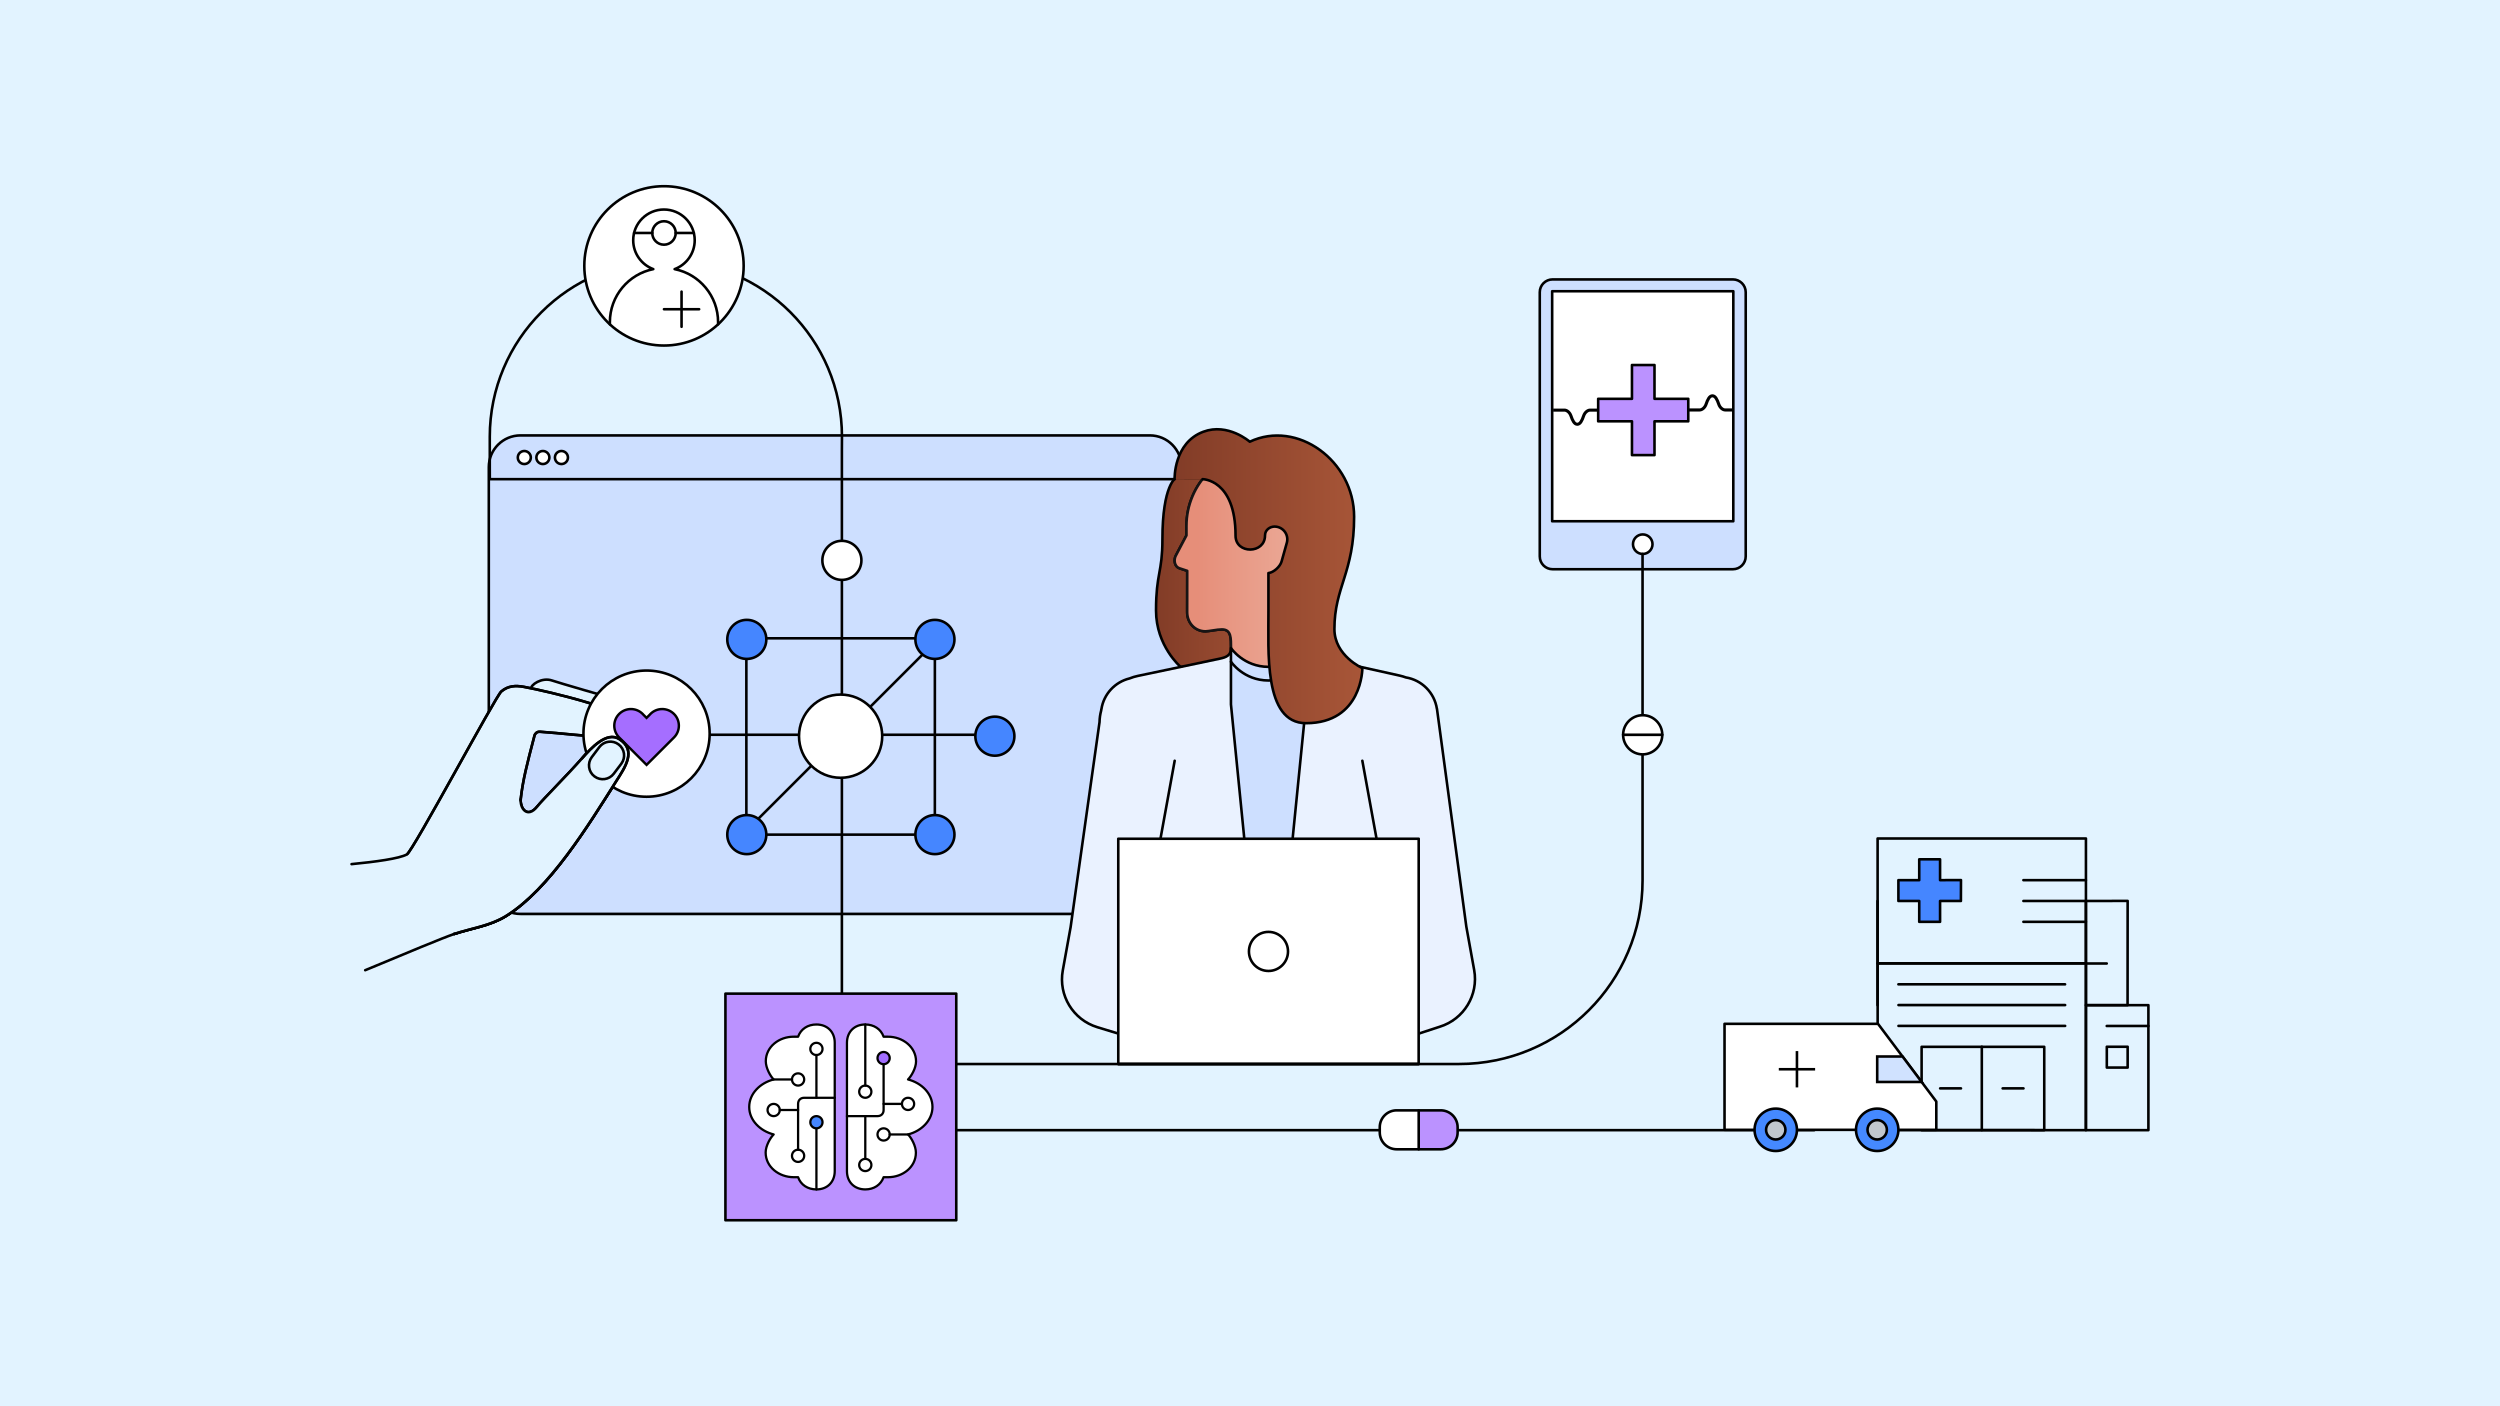 <svg width="1920" height="1080" viewBox="0 0 1920 1080" fill="none" xmlns="http://www.w3.org/2000/svg">
<rect width="1920" height="1080" fill="white"/>
<path d="M0 0.002H1920V1080H0V0.002Z" fill="#E2F3FF"/>
<g clip-path="url(#clip0_2209_811)">
<path d="M1330.87 214.59H1192.38C1186.95 214.59 1182.54 218.995 1182.54 224.43V427.33C1182.54 432.764 1186.95 437.17 1192.38 437.17H1330.87C1336.3 437.17 1340.71 432.764 1340.71 427.33V224.43C1340.71 218.995 1336.3 214.59 1330.87 214.59Z" fill="#CDDFFF" stroke="black" stroke-width="2" stroke-linecap="round" stroke-linejoin="round"/>
<path d="M1331.17 400.33H1192.07L1192.06 223.68H1331.19L1331.17 400.33Z" fill="white" stroke="black" stroke-width="2" stroke-linecap="round" stroke-linejoin="round"/>
<path d="M1261.63 425.439C1265.77 425.439 1269.13 422.082 1269.13 417.939C1269.13 413.797 1265.77 410.439 1261.63 410.439C1257.49 410.439 1254.13 413.797 1254.13 417.939C1254.13 422.082 1257.49 425.439 1261.63 425.439Z" fill="white" stroke="black" stroke-width="2" stroke-linecap="round" stroke-linejoin="round"/>
<path d="M1296.59 314.85H1300.67H1305.36C1307.08 314.85 1309.36 313.17 1310.28 310.41C1311.48 306.8 1312.91 303.98 1315.14 303.98C1317.37 303.98 1318.79 306.8 1320 310.41C1320.92 313.18 1323.2 314.85 1324.92 314.85H1329.61H1331.2" stroke="black" stroke-width="2.37" stroke-miterlimit="10"/>
<path d="M1192.81 314.971H1196.89H1201.58C1203.3 314.971 1205.58 316.651 1206.5 319.411C1207.7 323.021 1209.13 325.841 1211.36 325.841C1213.59 325.841 1215.01 323.021 1216.22 319.411C1217.14 316.641 1219.42 314.971 1221.14 314.971H1225.83H1227.42" stroke="black" stroke-width="2.37" stroke-miterlimit="10"/>
<path d="M1296.59 306.28H1270.65V280.33H1253.35V306.28H1227.4V314.93V323.58H1253.35V349.52H1270.65V323.58H1283.96H1296.59V318.99V314.93V306.28Z" fill="#BB92FF" stroke="black" stroke-width="2" stroke-linecap="round" stroke-linejoin="round"/>
<path d="M883.07 334.391H399.73C386.293 334.391 375.4 345.284 375.4 358.721V677.571C375.4 691.008 386.293 701.901 399.73 701.901H883.07C896.508 701.901 907.4 691.008 907.4 677.571V358.721C907.4 345.284 896.508 334.391 883.07 334.391Z" fill="#CDDFFF" stroke="black" stroke-width="2" stroke-linecap="round" stroke-linejoin="round"/>
<path d="M402.67 356.381C405.431 356.381 407.67 354.142 407.67 351.381C407.67 348.619 405.431 346.381 402.67 346.381C399.908 346.381 397.67 348.619 397.67 351.381C397.67 354.142 399.908 356.381 402.67 356.381Z" fill="white" stroke="black" stroke-width="2" stroke-linecap="round" stroke-linejoin="round"/>
<path d="M416.93 356.381C419.691 356.381 421.93 354.142 421.93 351.381C421.93 348.619 419.691 346.381 416.93 346.381C414.168 346.381 411.93 348.619 411.93 351.381C411.93 354.142 414.168 356.381 416.93 356.381Z" fill="white" stroke="black" stroke-width="2" stroke-linecap="round" stroke-linejoin="round"/>
<path d="M431.18 356.381C433.941 356.381 436.18 354.142 436.18 351.381C436.18 348.619 433.941 346.381 431.18 346.381C428.418 346.381 426.18 348.619 426.18 351.381C426.18 354.142 428.418 356.381 431.18 356.381Z" fill="white" stroke="black" stroke-width="2" stroke-linecap="round" stroke-linejoin="round"/>
<path d="M906.77 367.989H376.18L376.15 358.729V335.439C376.15 260.749 436.7 200.199 511.39 200.199C586.08 200.199 646.63 260.749 646.63 335.439L646.57 345.649V784.899" stroke="black" stroke-width="2" stroke-linecap="round" stroke-linejoin="round"/>
<path d="M646.57 445.359C654.855 445.359 661.57 438.644 661.57 430.359C661.57 422.075 654.855 415.359 646.57 415.359C638.286 415.359 631.57 422.075 631.57 430.359C631.57 438.644 638.286 445.359 646.57 445.359Z" fill="white" stroke="black" stroke-width="2" stroke-linecap="round" stroke-linejoin="round"/>
<path d="M903.14 366.98C903.14 366.98 892.74 372.07 892.74 414.13C892.74 440.09 887.83 440.03 887.83 468.89C887.83 496.11 906.73 512.2 906.73 512.2L988.61 512.16L988.69 367.25L903.14 366.98Z" fill="url(#paint0_linear_2209_811)" stroke="black" stroke-width="2" stroke-linecap="round" stroke-linejoin="round"/>
<path d="M873.27 798.22L842.71 788.871C824.13 783.161 812.75 764.471 816.21 745.341L822.239 711.991L844.439 554.571C844.499 551.541 844.929 548.581 845.679 545.751L845.83 544.701H845.879C847.669 532.871 856.469 523.741 867.499 521.041C869.519 520.221 871.629 519.571 873.819 519.111L936.89 505.831C941.65 504.831 945.409 503.391 945.409 497.771C945.409 490.211 945.77 483.381 938.39 483.381C934.77 483.381 928.259 484.841 925.809 484.841C917.629 484.841 911.729 478.251 911.739 470.131L911.78 438.381L905.63 436.351C901.99 435.011 901.28 429.921 903.03 426.701L911.189 411.201V404.001C911.189 371.261 937.98 344.771 970.83 345.231C1001.95 345.671 1027.64 370.781 1028.74 401.871C1029.39 420.281 1021.56 436.881 1008.85 448.081H1009.04C1005.21 455.731 1003.42 460.681 1002.98 468.901L1003 497.711C1003 502.531 1006.73 503.681 1011.44 504.731L1074.93 518.861C1076.58 519.231 1078.18 519.701 1079.72 520.271C1091.77 522.231 1101.63 531.771 1103.54 544.381H1103.59L1126.14 711.671L1132.17 745.021C1135.63 764.141 1124.25 782.831 1105.67 788.551L1075.11 798.531L873.27 798.23V798.22Z" fill="#EAF2FF" stroke="black" stroke-width="2" stroke-linecap="round" stroke-linejoin="round"/>
<path d="M873.26 742.84L902.15 584.27" stroke="black" stroke-width="2" stroke-linecap="round" stroke-linejoin="round"/>
<path d="M1075.17 742.84L1046.28 584.27" stroke="black" stroke-width="2" stroke-linecap="round" stroke-linejoin="round"/>
<path d="M945.42 497.78C945.33 490.22 945.781 483.39 938.401 483.39C934.781 483.39 928.271 484.85 925.821 484.85C917.641 484.85 911.741 478.26 911.751 470.14L911.79 438.39L905.641 436.36C902.001 435.02 901.29 429.93 903.04 426.71L911.201 411.21V404.01C911.201 371.27 937.991 344.78 970.841 345.24C1001.96 345.68 1027.65 370.79 1028.75 401.88C1029.4 420.29 1021.57 436.89 1008.86 448.09H1009.05C1005.22 455.74 1003.43 460.69 1002.99 468.91L1003.01 497.72C1002.8 525.26 945.68 520.19 945.42 497.79V497.78Z" fill="url(#paint1_linear_2209_811)" stroke="#171414" stroke-width="2" stroke-linecap="round" stroke-linejoin="round"/>
<path d="M959.77 795.139H988.61L988.64 685.149L1003.01 541.019V497.739C1003.01 497.739 993.42 512.149 974.22 512.149C955.02 512.149 945.37 497.699 945.37 497.699V540.979L959.7 685.139L959.77 795.129V795.139Z" fill="#CDDFFF" stroke="black" stroke-width="2" stroke-linecap="round" stroke-linejoin="round"/>
<path d="M1003.01 508.22C1003.01 508.22 993.42 522.63 974.22 522.63C955.02 522.63 945.37 508.18 945.37 508.18" stroke="black" stroke-width="2" stroke-linecap="round" stroke-linejoin="round"/>
<path d="M923.52 367.99C923.52 367.99 948.9 368.03 948.9 411.4C948.9 425.73 971.53 425.54 971.53 411.24C971.53 406.78 975.54 404.41 978.85 404.41C985.34 404.41 990.04 410.61 988.28 416.86L984.24 431.25C983.14 435.16 978.13 439.73 974.15 440.12C974.15 440.12 974.08 455.26 974.15 468.94C974.32 499.45 970.2 555.41 1003.01 555.41C1046.28 555.41 1046.32 513.12 1046.32 513.12C1046.32 513.12 1024.83 503.61 1024.83 483.15C1024.83 450.7 1039.96 439.99 1039.96 396.88C1039.96 353.77 996.15 322.08 959.83 339.25C959.83 339.25 943.07 324.52 924.13 331.59C901.23 340.13 902.09 368.01 902.09 368.01" fill="url(#paint2_linear_2209_811)"/>
<path d="M923.52 367.99C923.52 367.99 948.9 368.03 948.9 411.4C948.9 425.73 971.53 425.54 971.53 411.24C971.53 406.78 975.54 404.41 978.85 404.41C985.34 404.41 990.04 410.61 988.28 416.86L984.24 431.25C983.14 435.16 978.13 439.73 974.15 440.12C974.15 440.12 974.08 455.26 974.15 468.94C974.32 499.45 970.2 555.41 1003.01 555.41C1046.28 555.41 1046.32 513.12 1046.32 513.12C1046.32 513.12 1024.83 503.61 1024.83 483.15C1024.83 450.7 1039.96 439.99 1039.96 396.88C1039.96 353.77 996.15 322.08 959.83 339.25C959.83 339.25 943.07 324.52 924.13 331.59C901.23 340.13 902.09 368.01 902.09 368.01" stroke="black" stroke-width="2" stroke-linecap="round" stroke-linejoin="round"/>
<path d="M1089.53 817.16H858.84L858.83 644.15H1089.56L1089.53 817.16Z" fill="white" stroke="black" stroke-width="2" stroke-linecap="round" stroke-linejoin="round"/>
<path d="M974.19 745.699C982.475 745.699 989.19 738.983 989.19 730.699C989.19 722.415 982.475 715.699 974.19 715.699C965.906 715.699 959.19 722.415 959.19 730.699C959.19 738.983 965.906 745.699 974.19 745.699Z" fill="white" stroke="black" stroke-width="2" stroke-linecap="round" stroke-linejoin="round"/>
<path d="M1089.53 817.16H858.84" stroke="black" stroke-width="2" stroke-linecap="round" stroke-linejoin="round"/>
<path d="M1393.34 867.961H730.53" stroke="black" stroke-width="2" stroke-linecap="round" stroke-linejoin="round"/>
<path d="M646.57 817.159H1120.51C1198.37 817.159 1261.48 754.039 1261.48 676.189V425.449" stroke="black" stroke-width="2" stroke-linecap="round" stroke-linejoin="round"/>
<path d="M734.41 763.119H557.13V937.159H734.41V763.119Z" fill="#BB92FF" stroke="black" stroke-width="2" stroke-linecap="round" stroke-linejoin="round"/>
<path d="M575.4 850.141C575.38 860.381 583.76 868.571 594.17 871.251C591.63 873.781 588.03 879.981 588.02 885.111C588 896.301 598.35 904.081 609.54 904.091H612.94C615.02 910.001 620.4 913.461 627.01 913.471C635.4 913.481 641.07 907.791 641.08 899.401V800.881C641.09 792.491 635.4 786.821 627.01 786.811C620.39 786.801 615.03 790.291 612.94 796.191H609.54C598.35 796.171 588.15 803.861 588.13 815.061C588.13 820.191 591.65 826.501 594.17 829.031C583.76 831.681 575.42 839.901 575.4 850.141Z" fill="white" stroke="black" stroke-width="1.75" stroke-linecap="round" stroke-linejoin="round"/>
<path d="M627.011 810.26V843.1" stroke="black" stroke-width="1.75" stroke-linecap="round" stroke-linejoin="round"/>
<path d="M627.011 866.561V913.471" stroke="black" stroke-width="1.75" stroke-linecap="round" stroke-linejoin="round"/>
<path d="M641.081 843.1H617.621C614.821 843.1 612.931 844.99 612.931 847.79V883.05" stroke="black" stroke-width="1.75" stroke-linecap="round" stroke-linejoin="round"/>
<path d="M608.241 829.031H594.171" stroke="black" stroke-width="1.75" stroke-linecap="round" stroke-linejoin="round"/>
<path d="M612.93 852.49H598.86" stroke="black" stroke-width="1.75" stroke-linecap="round" stroke-linejoin="round"/>
<path d="M612.93 892.36C615.52 892.36 617.62 890.261 617.62 887.67C617.62 885.08 615.52 882.98 612.93 882.98C610.34 882.98 608.24 885.08 608.24 887.67C608.24 890.261 610.34 892.36 612.93 892.36Z" stroke="black" stroke-width="1.75" stroke-linecap="round" stroke-linejoin="round"/>
<path d="M627.01 866.56C629.601 866.56 631.7 864.46 631.7 861.87C631.7 859.279 629.601 857.18 627.01 857.18C624.42 857.18 622.32 859.279 622.32 861.87C622.32 864.46 624.42 866.56 627.01 866.56Z" fill="#4586FF" stroke="black" stroke-width="1.75" stroke-linecap="round" stroke-linejoin="round"/>
<path d="M627.01 810.261C629.601 810.261 631.7 808.161 631.7 805.571C631.7 802.981 629.601 800.881 627.01 800.881C624.42 800.881 622.32 802.981 622.32 805.571C622.32 808.161 624.42 810.261 627.01 810.261Z" stroke="black" stroke-width="1.75" stroke-linecap="round" stroke-linejoin="round"/>
<path d="M594.17 857.181C596.761 857.181 598.86 855.081 598.86 852.491C598.86 849.901 596.761 847.801 594.17 847.801C591.58 847.801 589.48 849.901 589.48 852.491C589.48 855.081 591.58 857.181 594.17 857.181Z" stroke="black" stroke-width="1.75" stroke-linecap="round" stroke-linejoin="round"/>
<path d="M612.93 833.72C615.52 833.72 617.62 831.62 617.62 829.03C617.62 826.44 615.52 824.34 612.93 824.34C610.34 824.34 608.24 826.44 608.24 829.03C608.24 831.62 610.34 833.72 612.93 833.72Z" stroke="black" stroke-width="1.75" stroke-linecap="round" stroke-linejoin="round"/>
<path d="M716.14 850.141C716.16 839.901 707.78 831.711 697.37 829.031C699.91 826.501 703.51 820.301 703.52 815.171C703.54 803.981 693.19 796.201 682 796.191H678.6C676.52 790.281 671.14 786.821 664.53 786.811C656.14 786.801 650.47 792.491 650.46 800.881V899.401C650.45 907.791 656.14 913.461 664.53 913.471C671.15 913.481 676.51 909.991 678.6 904.091H682C693.19 904.111 703.39 896.421 703.41 885.221C703.41 880.091 699.89 873.781 697.37 871.251C707.78 868.601 716.12 860.381 716.14 850.141Z" fill="white" stroke="black" stroke-width="1.75" stroke-linecap="round" stroke-linejoin="round"/>
<path d="M664.54 890.02V857.18" stroke="black" stroke-width="1.75" stroke-linecap="round" stroke-linejoin="round"/>
<path d="M664.54 833.721V786.811" stroke="black" stroke-width="1.75" stroke-linecap="round" stroke-linejoin="round"/>
<path d="M650.46 857.18H673.92C676.72 857.18 678.61 855.29 678.61 852.49V817.23" stroke="black" stroke-width="1.75" stroke-linecap="round" stroke-linejoin="round"/>
<path d="M683.3 871.25H697.38" stroke="black" stroke-width="1.75" stroke-linecap="round" stroke-linejoin="round"/>
<path d="M678.61 847.791H692.69" stroke="black" stroke-width="1.75" stroke-linecap="round" stroke-linejoin="round"/>
<path d="M678.61 817.3C681.2 817.3 683.3 815.2 683.3 812.61C683.3 810.02 681.2 807.92 678.61 807.92C676.02 807.92 673.92 810.02 673.92 812.61C673.92 815.2 676.02 817.3 678.61 817.3Z" fill="#A26EFF" stroke="black" stroke-width="1.75" stroke-linecap="round" stroke-linejoin="round"/>
<path d="M664.54 843.101C667.13 843.101 669.23 841.001 669.23 838.411C669.23 835.82 667.13 833.721 664.54 833.721C661.949 833.721 659.85 835.82 659.85 838.411C659.85 841.001 661.949 843.101 664.54 843.101Z" stroke="black" stroke-width="1.75" stroke-linecap="round" stroke-linejoin="round"/>
<path d="M664.54 899.401C667.13 899.401 669.23 897.302 669.23 894.711C669.23 892.121 667.13 890.021 664.54 890.021C661.949 890.021 659.85 892.121 659.85 894.711C659.85 897.302 661.949 899.401 664.54 899.401Z" stroke="black" stroke-width="1.75" stroke-linecap="round" stroke-linejoin="round"/>
<path d="M697.38 852.48C699.971 852.48 702.07 850.38 702.07 847.79C702.07 845.199 699.971 843.1 697.38 843.1C694.79 843.1 692.69 845.199 692.69 847.79C692.69 850.38 694.79 852.48 697.38 852.48Z" stroke="black" stroke-width="1.75" stroke-linecap="round" stroke-linejoin="round"/>
<path d="M678.611 875.941C681.201 875.941 683.301 873.841 683.301 871.251C683.301 868.66 681.201 866.561 678.611 866.561C676.021 866.561 673.921 868.66 673.921 871.251C673.921 873.841 676.021 875.941 678.611 875.941Z" stroke="black" stroke-width="1.75" stroke-linecap="round" stroke-linejoin="round"/>
<path d="M775.64 564.32H480.68" stroke="black" stroke-width="2" stroke-linecap="round" stroke-linejoin="round"/>
<path d="M479.79 576.471C486.417 576.471 491.79 571.098 491.79 564.471C491.79 557.843 486.417 552.471 479.79 552.471C473.163 552.471 467.79 557.843 467.79 564.471C467.79 571.098 473.163 576.471 479.79 576.471Z" fill="#A26EFF" stroke="black" stroke-width="2" stroke-linecap="round" stroke-linejoin="round"/>
<path d="M479.26 561.349C490.73 563.229 496.8 555.219 498.51 550.819C500.61 545.409 488.61 541.639 477.48 538.379C467.39 535.419 428.9 524.339 424.04 522.649C416.02 519.869 407.33 526.129 407.96 528.859" fill="#EAB3A2"/>
<path d="M479.26 561.349C490.73 563.229 496.8 555.219 498.51 550.819C500.61 545.409 488.61 541.639 477.48 538.379C467.39 535.419 428.9 524.339 424.04 522.649C416.02 519.869 407.33 526.129 407.96 528.859" fill="#E2F3FF"/>
<path d="M479.26 561.349C490.73 563.229 496.8 555.219 498.51 550.819C500.61 545.409 488.61 541.639 477.48 538.379C467.39 535.419 428.9 524.339 424.04 522.649C416.02 519.869 407.33 526.129 407.96 528.859" stroke="black" stroke-width="2" stroke-miterlimit="10"/>
<path d="M348.53 717.391C362.46 712.791 376.22 711.151 388.53 703.571C422 682.941 451.78 633.841 473.37 599.781C479.9 589.471 489.31 576.301 475.52 567.561C465.98 561.521 454.09 574.311 446.99 582.461C436.16 594.901 417.44 613.461 412.5 619.561C404.95 628.881 399.1 620.751 399.95 613.381C401.58 599.101 404.61 587.311 410.49 564.951C410.98 563.101 412.7 561.841 414.6 561.971C428.36 562.851 455.46 565.991 461.42 565.741C469.36 565.391 479.61 565.741 483.72 556.591C488.1 546.821 420.55 530.801 402.36 527.511C395.96 526.351 390.23 526.601 384.96 531.071C380.69 534.711 317.13 653.651 312.45 656.211" fill="#E2F3FF"/>
<path d="M348.53 717.391C362.46 712.791 376.22 711.151 388.53 703.571C422 682.941 451.78 633.841 473.37 599.781C479.9 589.471 489.31 576.301 475.52 567.561C465.98 561.521 454.09 574.311 446.99 582.461C436.16 594.901 417.44 613.461 412.5 619.561C404.95 628.881 399.1 620.751 399.95 613.381C401.58 599.101 404.61 587.311 410.49 564.951C410.98 563.101 412.7 561.841 414.6 561.971C428.36 562.851 455.46 565.991 461.42 565.741C469.36 565.391 479.61 565.741 483.72 556.591C488.1 546.821 420.55 530.801 402.36 527.511C395.96 526.351 390.23 526.601 384.96 531.071C380.69 534.711 317.13 653.651 312.45 656.211" stroke="black" stroke-width="2" stroke-miterlimit="10"/>
<path d="M348.53 717.391C362.46 712.791 376.22 711.151 388.53 703.571C422 682.941 451.78 633.841 473.37 599.781C479.9 589.471 489.31 576.301 475.52 567.561C465.98 561.521 454.09 574.311 446.99 582.461C436.16 594.901 417.44 613.461 412.5 619.561C404.95 628.881 399.1 620.751 399.95 613.381C401.58 599.101 404.61 587.311 410.49 564.951C410.98 563.101 412.7 561.841 414.6 561.971C428.36 562.851 455.46 565.991 461.42 565.741C469.36 565.391 479.61 565.741 483.72 556.591C488.1 546.821 420.55 530.801 402.36 527.511C395.96 526.351 390.23 526.601 384.96 531.071C380.69 534.711 317.13 653.651 312.45 656.211C306.71 659.361 288.4 661.891 270 663.651" stroke="black" stroke-width="2" stroke-linecap="round" stroke-linejoin="round"/>
<path d="M496.55 611.9C469.79 611.9 448.09 590.21 448.09 563.44C448.09 536.67 469.78 514.98 496.55 514.98C523.32 514.98 545.01 536.67 545.01 563.44C545.01 590.21 523.31 611.9 496.55 611.9Z" fill="white" stroke="black" stroke-width="2" stroke-linecap="round" stroke-linejoin="round"/>
<path d="M717.96 640.98H573.21L573.2 490.24H717.98L717.96 640.98Z" stroke="black" stroke-width="2" stroke-linecap="round" stroke-linejoin="round"/>
<path d="M723.61 487.59L567.58 643.62" stroke="black" stroke-width="2" stroke-linecap="round" stroke-linejoin="round"/>
<path d="M645.59 597.33C663.235 597.33 677.54 583.025 677.54 565.38C677.54 547.734 663.235 533.43 645.59 533.43C627.944 533.43 613.64 547.734 613.64 565.38C613.64 583.025 627.944 597.33 645.59 597.33Z" fill="white" stroke="black" stroke-width="2" stroke-linecap="round" stroke-linejoin="round"/>
<path d="M573.54 506.051C581.824 506.051 588.54 499.335 588.54 491.051C588.54 482.767 581.824 476.051 573.54 476.051C565.256 476.051 558.54 482.767 558.54 491.051C558.54 499.335 565.256 506.051 573.54 506.051Z" fill="#4586FF" stroke="black" stroke-width="2" stroke-linecap="round" stroke-linejoin="round"/>
<path d="M764.06 580.381C772.344 580.381 779.06 573.665 779.06 565.381C779.06 557.097 772.344 550.381 764.06 550.381C755.775 550.381 749.06 557.097 749.06 565.381C749.06 573.665 755.775 580.381 764.06 580.381Z" fill="#4586FF" stroke="black" stroke-width="2" stroke-linecap="round" stroke-linejoin="round"/>
<path d="M718.02 655.98C726.304 655.98 733.02 649.265 733.02 640.98C733.02 632.696 726.304 625.98 718.02 625.98C709.735 625.98 703.02 632.696 703.02 640.98C703.02 649.265 709.735 655.98 718.02 655.98Z" fill="#4586FF" stroke="black" stroke-width="2" stroke-linecap="round" stroke-linejoin="round"/>
<path d="M718.02 506.051C726.304 506.051 733.02 499.335 733.02 491.051C733.02 482.767 726.304 476.051 718.02 476.051C709.735 476.051 703.02 482.767 703.02 491.051C703.02 499.335 709.735 506.051 718.02 506.051Z" fill="#4586FF" stroke="black" stroke-width="2" stroke-linecap="round" stroke-linejoin="round"/>
<path d="M573.54 655.98C581.824 655.98 588.54 649.265 588.54 640.98C588.54 632.696 581.824 625.98 573.54 625.98C565.256 625.98 558.54 632.696 558.54 640.98C558.54 649.265 565.256 655.98 573.54 655.98Z" fill="#4586FF" stroke="black" stroke-width="2" stroke-linecap="round" stroke-linejoin="round"/>
<path d="M517.61 548.299C512.62 543.309 504.53 543.309 499.54 548.299C499.39 548.449 499.26 548.609 499.13 548.759L496.56 551.329L493.99 548.759C493.85 548.609 493.72 548.449 493.58 548.299C488.59 543.309 480.5 543.309 475.51 548.299C470.52 553.289 470.52 561.379 475.51 566.369L478.52 569.379L496.57 587.429L514.62 569.379L517.63 566.369C522.62 561.379 522.62 553.289 517.63 548.299H517.61Z" fill="#A56EFF" stroke="black" stroke-width="1.89" stroke-miterlimit="10"/>
<path d="M348.53 717.39C362.46 712.79 376.22 711.15 388.53 703.57C422 682.94 451.78 633.84 473.37 599.78C479.9 589.47 489.31 576.3 475.52 567.56C465.98 561.52 454.09 574.31 446.99 582.46C436.16 594.9 417.44 613.46 412.5 619.56C404.95 628.88 399.1 620.75 399.95 613.38" fill="#E2F3FF"/>
<path d="M348.53 717.39C362.46 712.79 376.22 711.15 388.53 703.57C422 682.94 451.78 633.84 473.37 599.78C479.9 589.47 489.31 576.3 475.52 567.56C465.98 561.52 454.09 574.31 446.99 582.46C436.16 594.9 417.44 613.46 412.5 619.56C404.95 628.88 399.1 620.75 399.95 613.38" stroke="black" stroke-width="2" stroke-miterlimit="10"/>
<path d="M454.481 581.471L460.281 573.781C463.801 569.121 470.431 568.191 475.091 571.711H475.101C479.761 575.241 480.691 581.871 477.171 586.531L471.371 594.221C467.851 598.881 461.221 599.811 456.561 596.291H456.551C451.891 592.761 450.961 586.131 454.481 581.471Z" fill="#E2F3FF" stroke="black" stroke-width="2" stroke-miterlimit="10"/>
<path d="M280.48 745.12C310.36 732.62 341.81 719.6 348.53 717.4C362.46 712.8 376.22 711.16 388.53 703.58C422 682.95 451.78 633.85 473.37 599.79C479.9 589.48 489.31 576.31 475.52 567.57C465.98 561.53 454.09 574.32 446.99 582.47" stroke="black" stroke-width="2" stroke-linecap="round" stroke-linejoin="round"/>
<path d="M1261.59 564.318H1246.55C1246.55 572.568 1253.34 579.358 1261.59 579.358C1269.84 579.358 1276.63 572.568 1276.63 564.318H1261.59Z" fill="white" stroke="black" stroke-width="2" stroke-linecap="round" stroke-linejoin="round"/>
<path d="M1261.59 564.319H1276.63C1276.63 556.069 1269.84 549.279 1261.59 549.279C1253.34 549.279 1246.55 556.069 1246.55 564.319H1261.59Z" fill="white" stroke="black" stroke-width="2" stroke-linecap="round" stroke-linejoin="round"/>
<path d="M1601.97 867.961L1442.03 867.891V739.891H1602.03L1601.97 867.961Z" stroke="black" stroke-width="2" stroke-linecap="round" stroke-linejoin="round"/>
<path d="M1649.97 771.961H1601.97V867.961H1649.97V771.961Z" stroke="black" stroke-width="2" stroke-linecap="round" stroke-linejoin="round"/>
<path d="M1601.97 739.961H1617.97" stroke="black" stroke-width="2" stroke-linecap="round" stroke-linejoin="round"/>
<path d="M1569.98 803.961H1475.8V867.961H1569.98V803.961Z" stroke="black" stroke-width="1.98" stroke-linecap="round" stroke-linejoin="round"/>
<path d="M1522.03 803.891V867.891" stroke="black" stroke-width="2" stroke-linecap="round" stroke-linejoin="round"/>
<path d="M1634.03 803.891H1618.03V819.891H1634.03V803.891Z" stroke="black" stroke-width="2" stroke-linecap="round" stroke-linejoin="round"/>
<path d="M1617.97 787.961H1649.97" stroke="black" stroke-width="2" stroke-linecap="round" stroke-linejoin="round"/>
<path d="M1458.03 787.891H1586.03" stroke="black" stroke-width="2" stroke-linecap="round" stroke-linejoin="round"/>
<path d="M1458.03 771.891H1586.03" stroke="black" stroke-width="2" stroke-linecap="round" stroke-linejoin="round"/>
<path d="M1457.97 755.961H1585.97" stroke="black" stroke-width="2" stroke-linecap="round" stroke-linejoin="round"/>
<path d="M1441.97 691.961V771.961" stroke="black" stroke-width="2" stroke-linecap="round" stroke-linejoin="round"/>
<path d="M1633.97 771.961H1601.97V691.961L1634.03 691.891L1633.97 771.961Z" stroke="black" stroke-width="2" stroke-linecap="round" stroke-linejoin="round"/>
<path d="M1506.03 835.891H1490.03" stroke="black" stroke-width="2" stroke-linecap="round" stroke-linejoin="round"/>
<path d="M1554.03 835.891H1538.03" stroke="black" stroke-width="2" stroke-linecap="round" stroke-linejoin="round"/>
<path d="M1602 643.961H1442V739.891H1602V643.961Z" stroke="black" stroke-width="2" stroke-linecap="round" stroke-linejoin="round"/>
<path d="M1506.03 675.891L1489.97 675.961V659.961H1473.97V675.961H1457.97V691.961H1473.97V707.961H1489.97V691.961H1505.97L1506.03 675.891Z" fill="#4586FF" stroke="black" stroke-width="2" stroke-linecap="round" stroke-linejoin="round"/>
<path d="M1553.97 675.961H1601.97" stroke="black" stroke-width="2" stroke-linecap="round" stroke-linejoin="round"/>
<path d="M1553.97 691.961H1601.97" stroke="black" stroke-width="2" stroke-linecap="round" stroke-linejoin="round"/>
<path d="M1553.97 707.961H1601.97" stroke="black" stroke-width="2" stroke-linecap="round" stroke-linejoin="round"/>
<path d="M509.94 265.38C543.734 265.38 571.13 237.984 571.13 204.19C571.13 170.396 543.734 143 509.94 143C476.146 143 448.75 170.396 448.75 204.19C448.75 237.984 476.146 265.38 509.94 265.38Z" fill="white" stroke="black" stroke-width="2" stroke-linecap="round" stroke-linejoin="round"/>
<path d="M551.49 249.08V247.45C551.49 227.3 537.14 210.49 518.12 206.69C527.13 203.33 533.54 194.66 533.54 184.51C533.54 171.47 522.96 160.91 509.92 160.91C496.88 160.91 486.3 171.46 486.3 184.51C486.3 194.66 492.71 203.32 501.72 206.69C482.7 210.49 468.38 227.3 468.38 247.45V249.08" stroke="black" stroke-width="2" stroke-linecap="round" stroke-linejoin="round"/>
<path d="M523.43 223.98V250.97" stroke="black" stroke-width="2" stroke-linecap="round" stroke-linejoin="round"/>
<path d="M536.929 237.48H509.939" stroke="black" stroke-width="2" stroke-linecap="round" stroke-linejoin="round"/>
<path d="M509.939 187.92C514.91 187.92 518.939 183.89 518.939 178.92C518.939 173.949 514.91 169.92 509.939 169.92C504.969 169.92 500.939 173.949 500.939 178.92C500.939 183.89 504.969 187.92 509.939 187.92Z" stroke="black" stroke-width="2" stroke-linecap="round" stroke-linejoin="round"/>
<path d="M486.97 178.92H500.94" stroke="black" stroke-width="2" stroke-linecap="round" stroke-linejoin="round"/>
<path d="M518.939 178.92H532.879" stroke="black" stroke-width="2" stroke-linecap="round" stroke-linejoin="round"/>
<path d="M1324.44 867.691V786.311H1442.32L1487.08 845.991V867.691H1324.44Z" fill="white" stroke="black" stroke-width="2" stroke-linecap="round" stroke-linejoin="round"/>
<path d="M1380.06 807.23V835.13" stroke="black" stroke-width="2" stroke-miterlimit="10"/>
<path d="M1366.11 821.18H1394.01" stroke="black" stroke-width="2" stroke-miterlimit="10"/>
<path d="M1457.97 867.69C1457.97 876.68 1450.68 883.97 1441.69 883.97C1432.7 883.97 1425.41 876.68 1425.41 867.69C1425.41 858.7 1432.7 851.41 1441.69 851.41C1450.68 851.41 1457.97 858.7 1457.97 867.69Z" fill="#4589FF" stroke="black" stroke-width="2" stroke-linejoin="round"/>
<path d="M1449.13 867.69C1449.13 871.8 1445.8 875.13 1441.69 875.13C1437.58 875.13 1434.25 871.8 1434.25 867.69C1434.25 863.58 1437.58 860.25 1441.69 860.25C1445.8 860.25 1449.13 863.58 1449.13 867.69Z" fill="#C1C7CD" stroke="black" stroke-width="2" stroke-linejoin="round"/>
<path d="M1380.06 867.69C1380.06 876.68 1372.77 883.97 1363.78 883.97C1354.79 883.97 1347.5 876.68 1347.5 867.69C1347.5 858.7 1354.79 851.41 1363.78 851.41C1372.77 851.41 1380.06 858.7 1380.06 867.69Z" fill="#4589FF" stroke="black" stroke-width="2" stroke-linejoin="round"/>
<path d="M1371.22 867.69C1371.22 871.8 1367.89 875.13 1363.78 875.13C1359.67 875.13 1356.34 871.8 1356.34 867.69C1356.34 863.58 1359.67 860.25 1363.78 860.25C1367.89 860.25 1371.22 863.58 1371.22 867.69Z" fill="#C1C7CD" stroke="black" stroke-width="2" stroke-linejoin="round"/>
<path d="M1461.15 811.41H1441.69V830.95H1475.8L1461.15 811.41Z" fill="#D0E2FF" stroke="black" stroke-width="2" stroke-miterlimit="10"/>
<path d="M1106.46 882.65H1089.55V852.74H1106.46C1113.63 852.74 1119.46 858.57 1119.46 865.74V869.65C1119.46 876.82 1113.63 882.65 1106.46 882.65Z" fill="#BB92FF" stroke="black" stroke-width="2" stroke-linecap="round" stroke-linejoin="round"/>
<path d="M1072.65 852.74H1089.56V882.65H1072.65C1065.48 882.65 1059.65 876.82 1059.65 869.65V865.74C1059.65 858.57 1065.48 852.74 1072.65 852.74Z" fill="white" stroke="black" stroke-width="2" stroke-linecap="round" stroke-linejoin="round"/>
</g>
<defs>
<linearGradient id="paint0_linear_2209_811" x1="887.84" y1="439.59" x2="988.69" y2="439.59" gradientUnits="userSpaceOnUse">
<stop stop-color="#823C27"/>
<stop offset="1" stop-color="#A85638"/>
</linearGradient>
<linearGradient id="paint1_linear_2209_811" x1="902.121" y1="430.87" x2="1028.78" y2="430.87" gradientUnits="userSpaceOnUse">
<stop offset="0.14" stop-color="#E68E79"/>
<stop offset="1" stop-color="#EDB5A4"/>
</linearGradient>
<linearGradient id="paint2_linear_2209_811" x1="902.1" y1="442.53" x2="1046.32" y2="442.53" gradientUnits="userSpaceOnUse">
<stop stop-color="#823C27"/>
<stop offset="1" stop-color="#A85638"/>
</linearGradient>
<clipPath id="clip0_2209_811">
<rect width="1381.97" height="796.16" fill="white" transform="translate(269 142)"/>
</clipPath>
</defs>
</svg>
